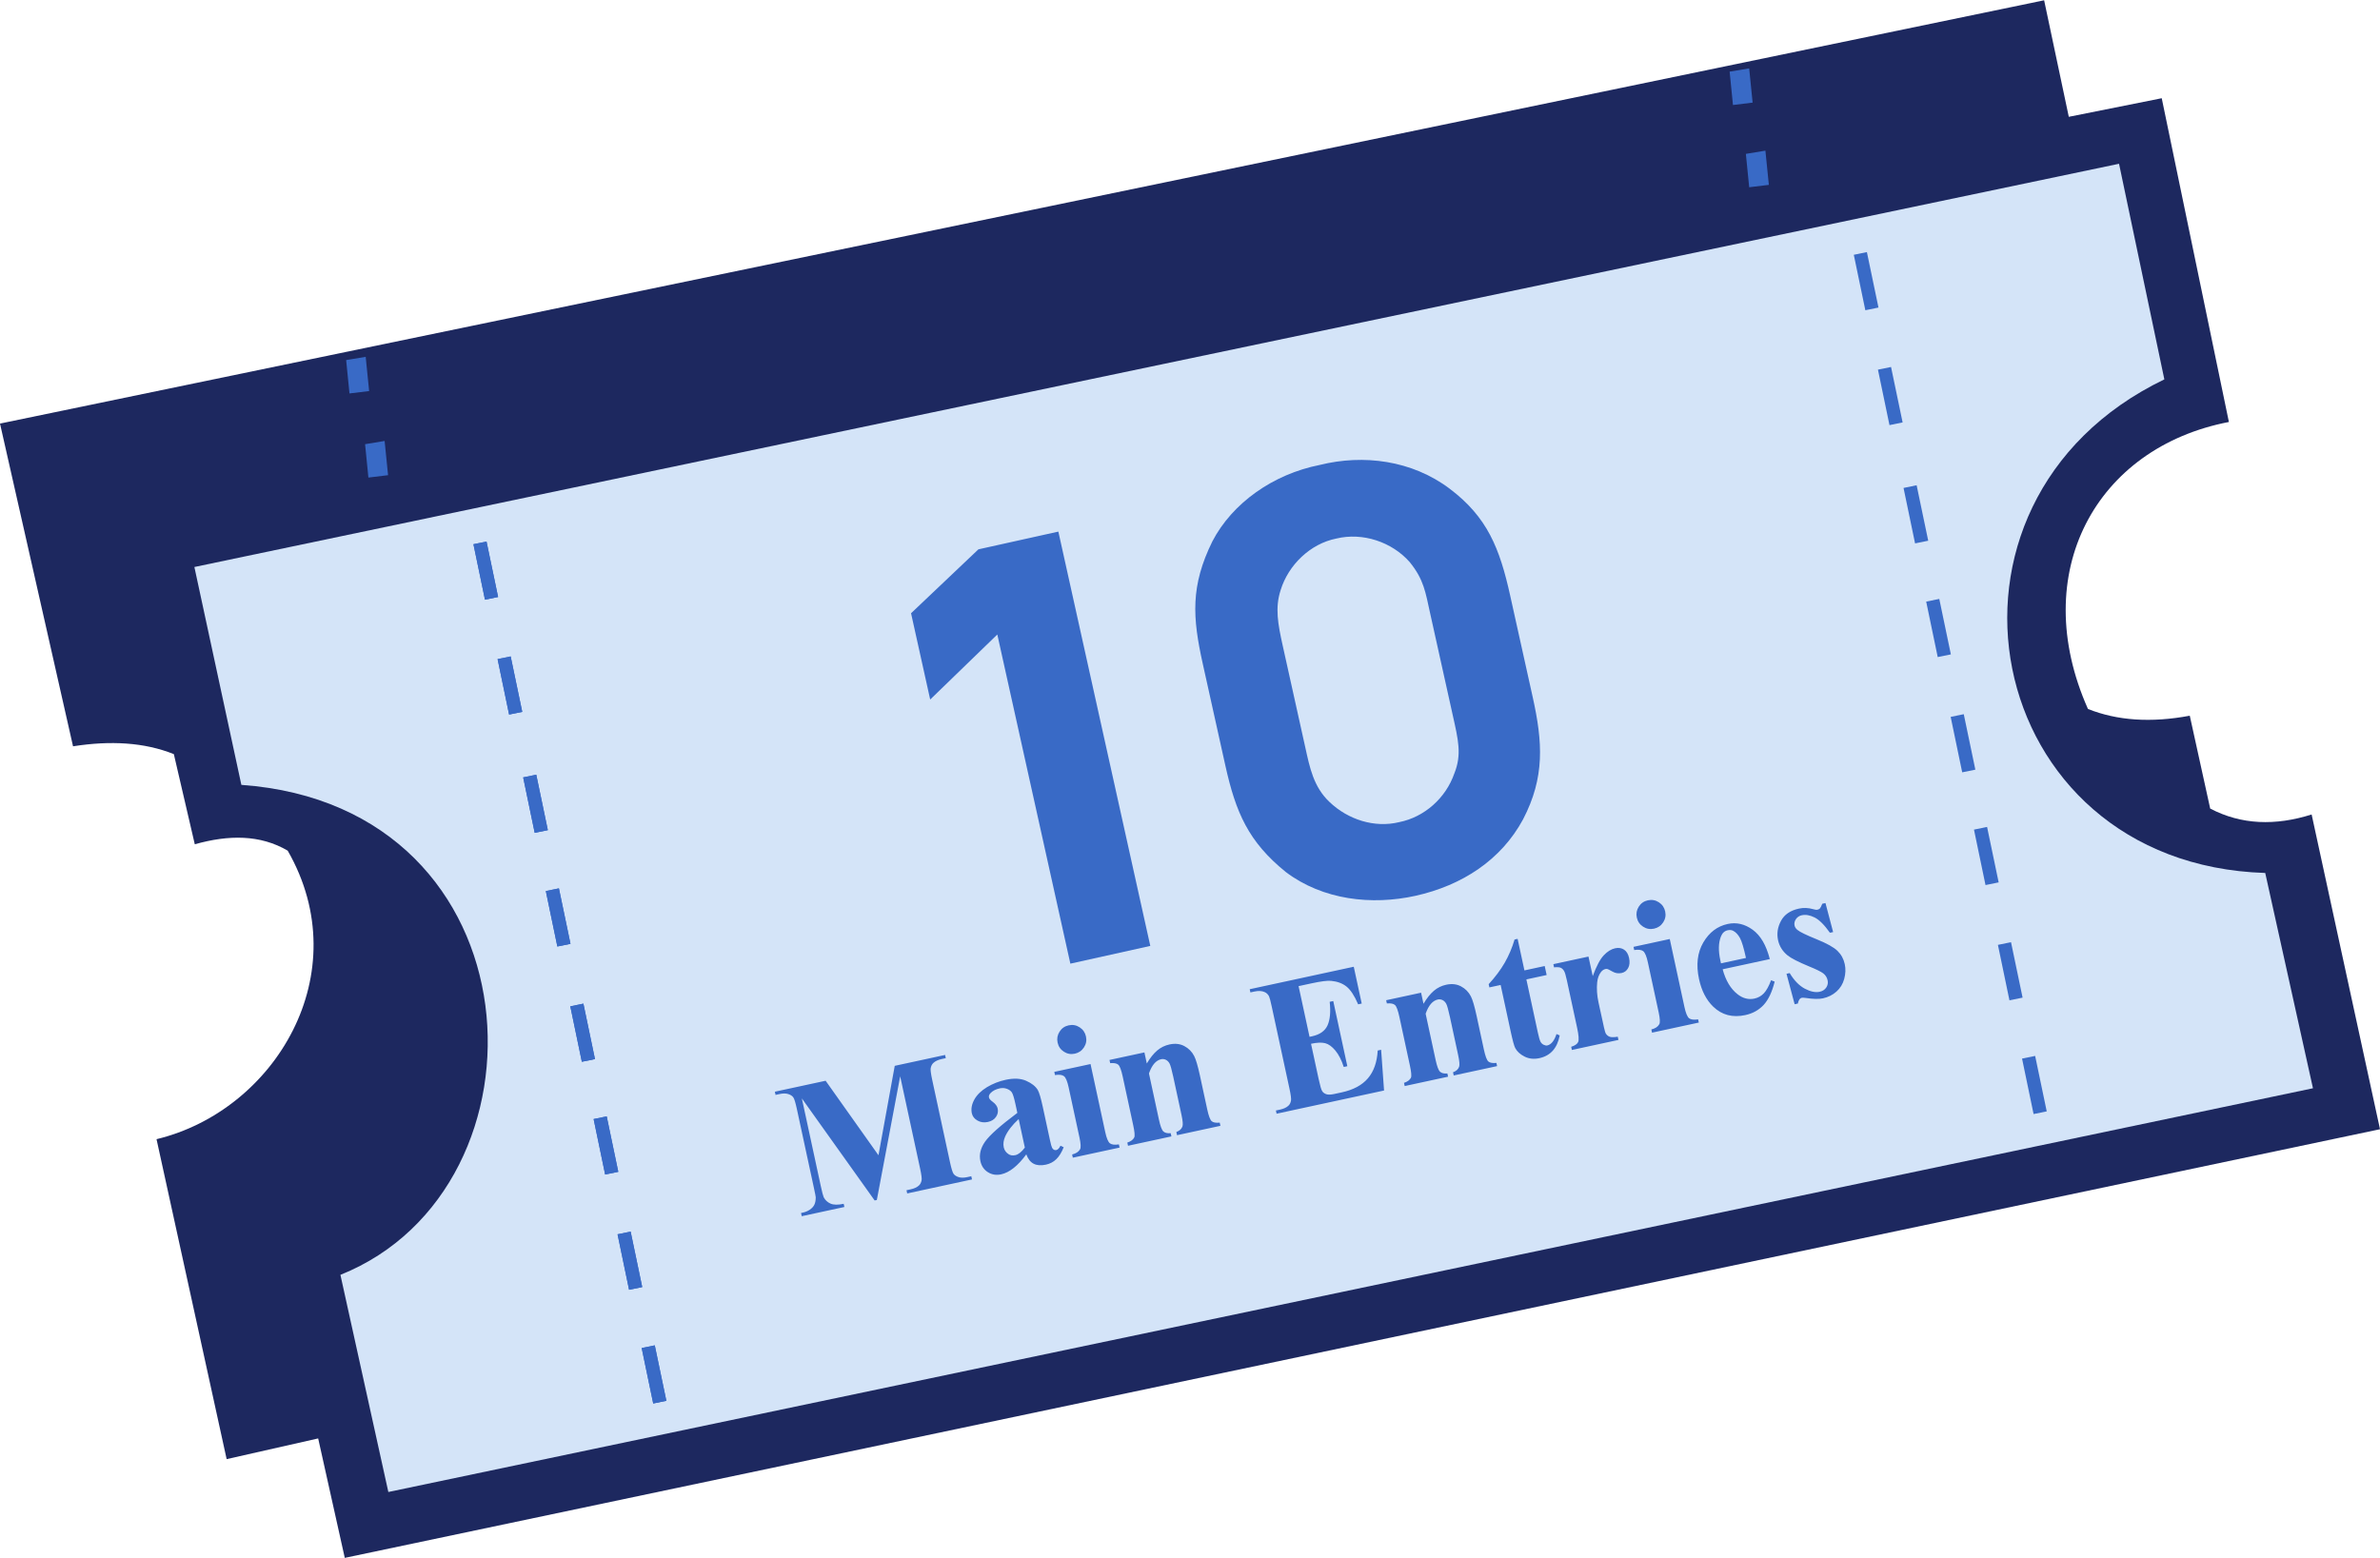 <svg xmlns:xlink="http://www.w3.org/1999/xlink" viewBox="0 0 26987.48 17666.7" style="shape-rendering:geometricPrecision; text-rendering:geometricPrecision; image-rendering:optimizeQuality; fill-rule:evenodd; clip-rule:evenodd" version="1.1" height="176.667mm" width="269.875mm" xml:space="preserve" xmlns="http://www.w3.org/2000/svg">
 <defs>
  <style type="text/css">
   
    .fil0 {fill:#1D285F}
    .fil2 {fill:#396AC6}
    .fil1 {fill:#D4E4F8}
    .fil3 {fill:#396AC6;fill-rule:nonzero}
   
  </style>
 </defs>
 <g id="Layer_x0020_1">
  <g id="_1714488204480">
   <path d="M828.18 8464.85c426.25,-67 810.68,-44.69 1143.05,88.73l237.57 1022.56c385.06,-108.77 742.72,-110.04 1053.51,72.3 798.03,1391.52 -143.78,2949.23 -1487.4,3272.57l795.08 3628.96 1037.8 -234.83 301.76 1354.83 23077.95 -4861.83 -775.26 -3569.93c-410.53,129.49 -795.97,118.4 -1150.22,-67.22l-231.55 -1053.15c-438.83,82.53 -823.04,55.76 -1154.51,-76.43 -687.45,-1544.39 89.39,-2965.39 1598.11,-3255.1l-761.59 -3672.26 -1053.92 210.8 -279.62 -1321.6 -23178.96 4801.11 828.2 3660.49z" class="fil0"></path>
   <path d="M2204.14 6431.25l532.73 2471.09c3411.19,244.76 3592.12,4568.39 1123.19,5557.45l543.46 2463.04 21823.86 -4579.3 -541.35 -2441.93c-3236.06,-101.07 -4031.75,-4208.01 -1143.85,-5598.35l-513.85 -2445.68 -21824.2 4573.67 0.01 0.01z" class="fil1"></path>
   <polygon points="5368.37,6172.78 5516.86,6142.35 5648.18,6771.36 5499.14,6801.77" class="fil2"></polygon>
   <polygon points="5642.17,7475.81 5790.65,7445.37 5921.98,8074.39 5772.93,8104.78" class="fil2"></polygon>
   <polygon points="5932.37,8817.38 6080.85,8786.94 6212.18,9415.96 6063.12,9446.35" class="fil2"></polygon>
   <polygon points="6189.19,10106.61 6337.68,10076.18 6469,10705.19 6319.96,10735.59" class="fil2"></polygon>
   <polygon points="6466.82,11414.06 6615.31,11383.63 6746.63,12012.64 6597.59,12043.04" class="fil2"></polygon>
   <polygon points="6731.13,12692.73 6879.62,12662.29 7010.94,13291.31 6861.9,13321.7" class="fil2"></polygon>
   <polygon points="7002.58,13999.97 7151.06,13969.53 7282.38,14598.55 7133.34,14628.94" class="fil2"></polygon>
   <polygon points="7276.22,15290.02 7424.71,15259.59 7556.03,15888.61 7406.99,15919" class="fil2"></polygon>
   <polygon points="21020.77,2889.8 21169.25,2859.37 21300.57,3488.38 21151.53,3518.77" class="fil2"></polygon>
   <polygon points="21294.56,4192.82 21443.05,4162.38 21574.37,4791.4 21425.33,4821.8" class="fil2"></polygon>
   <polygon points="21584.76,5534.39 21733.25,5503.96 21864.57,6132.98 21715.52,6163.37" class="fil2"></polygon>
   <polygon points="21841.58,6823.62 21990.07,6793.19 22121.39,7422.21 21972.35,7452.61" class="fil2"></polygon>
   <polygon points="22119.21,8131.07 22267.7,8100.64 22399.02,8729.66 22249.98,8760.06" class="fil2"></polygon>
   <polygon points="22383.52,9409.74 22532.01,9379.3 22663.33,10008.32 22514.29,10038.71" class="fil2"></polygon>
   <polygon points="22654.97,10716.98 22803.45,10686.54 22934.78,11315.57 22785.74,11345.96" class="fil2"></polygon>
   <polygon points="22928.61,12007.04 23077.1,11976.6 23208.42,12605.62 23059.38,12636.01" class="fil2"></polygon>
   <polygon points="5368.37,6172.78 5516.86,6142.35 5648.18,6771.36 5499.14,6801.77" class="fil2"></polygon>
   <polygon points="5642.17,7475.81 5790.65,7445.37 5921.98,8074.39 5772.93,8104.78" class="fil2"></polygon>
   <polygon points="5932.37,8817.38 6080.85,8786.94 6212.18,9415.96 6063.12,9446.35" class="fil2"></polygon>
   <polygon points="6189.19,10106.61 6337.68,10076.18 6469,10705.19 6319.96,10735.59" class="fil2"></polygon>
   <polygon points="6466.82,11414.06 6615.31,11383.63 6746.63,12012.64 6597.59,12043.04" class="fil2"></polygon>
   <polygon points="6731.13,12692.73 6879.62,12662.29 7010.94,13291.31 6861.9,13321.7" class="fil2"></polygon>
   <polygon points="7002.58,13999.97 7151.06,13969.53 7282.38,14598.55 7133.34,14628.94" class="fil2"></polygon>
   <polygon points="7276.22,15290.02 7424.71,15259.59 7556.03,15888.61 7406.99,15919" class="fil2"></polygon>
   <polygon points="19834.37,775.78 19612.83,812.43 19650.55,1191.04 19873.49,1163.95" class="fil2"></polygon>
   <polygon points="20018.37,1708.66 19796.84,1745.31 19834.55,2123.91 20057.51,2096.82" class="fil2"></polygon>
   <polygon points="4146.61,4047.37 3925.07,4084.02 3962.79,4462.63 4185.74,4435.54" class="fil2"></polygon>
   <polygon points="4361.24,5001.52 4139.7,5038.16 4177.42,5416.77 4400.37,5389.67" class="fil2"></polygon>
   <path d="M9961.29 13103.27l184.46 -1014.26 571.11 -123.3 7.82 36.21 -45.78 9.88c-41.18,8.89 -72.93,23.55 -94.56,43.83 -15.25,13.68 -25.56,33.01 -30.8,58.66 -3.78,18.64 1.82,63.5 17.22,134.85l200.94 930.68c15.71,72.76 29.43,117.36 40.8,133.85 11.71,16.43 30.42,29.1 57.11,37.45 26.43,8.79 59.11,8.79 98.51,0.28l45.79 -9.89 7.82 36.22 -734.74 158.63 -7.82 -36.22 45.79 -9.88c41.17,-8.88 72.93,-23.54 94.64,-43.46 15.25,-13.69 25.49,-33.37 30.64,-59.37 3.85,-18.3 -1.74,-63.16 -17.15,-134.49l-225.62 -1044.98 -264.79 1402.73 -24.85 5.36 -825.4 -1157.7 214.43 993.16c15.09,69.92 26.15,112.49 33.14,127.69 16.74,32.79 42.4,56.98 77.32,72.48 34.92,15.49 84.86,16.22 149.46,2.28l7.82 36.21 -483.44 104.37 -7.82 -36.21 14.9 -3.21c31.39,-6.03 59.43,-17.28 84.03,-34.12 24.96,-16.9 42.04,-35.82 51.98,-56.9 10.28,-21.18 15.42,-49.03 15.75,-83.64 -0.27,-8.12 -7.22,-43.77 -21.01,-107.67l-192.67 -892.34c-15.71,-72.76 -29.07,-117.42 -40.72,-133.49 -11.36,-16.48 -30.42,-29.09 -57.19,-37.8 -26.77,-8.7 -59.83,-8.63 -99.23,-0.13l-45.08 9.74 -7.82 -36.21 575.72 -124.31 599.28 845.05 0.01 -0.03zm4763.76 -1918.24l124.15 575.01 28.03 -6.05c89.79,-19.38 148.7,-61.45 177.06,-126.27 28,-64.74 36.06,-153.04 23.46,-264.74l40.46 -8.74 159.55 739.01 -40.46 8.74c-25.57,-78.81 -57.56,-141.01 -95.23,-186.37 -38.09,-45.64 -76.4,-73.41 -115.73,-83.5 -39.32,-10.08 -92.7,-7.85 -160.14,6.71l85.67 396.83c16.79,77.75 30.17,124.25 40.67,140.2 10.14,16.01 25.63,27.52 46.11,34.62 20.47,7.1 50.8,6.49 90.92,-2.17l84.47 -18.24c131.7,-28.43 230.88,-81.79 297.29,-159.65 66.39,-77.87 103.55,-182.86 110.99,-315.22l38.7 -8.35 33.25 462.01 -1218.55 263.09 -7.82 -36.21 46.5 -10.04c40.82,-8.81 72.23,-23.39 93.92,-43.3 15.96,-13.85 26.2,-33.51 30.65,-59.37 3.84,-18.3 -1.75,-63.16 -17.16,-134.5l-200.94 -930.68c-13.87,-64.24 -24.15,-103.25 -30.91,-117.4 -12.03,-23.03 -28.87,-39.1 -50.52,-48.17 -30.49,-13.85 -68.49,-16.04 -114.27,-6.16l-46.51 10.04 -7.82 -36.21 1179.87 -254.74 90.11 417.42 -40.46 8.75c-41.95,-97.94 -86.13,-164.93 -131.92,-201.48 -45.79,-36.55 -103.94,-58.18 -174.84,-64.78 -41.37,-4.08 -115.16,5.17 -221.65,28.16l-146.93 31.73 0.03 0.02zm1389.14 74.54l27.13 125.66c38.13,-64.33 77.68,-113.37 118.19,-147.75 40.5,-34.38 86.88,-57.02 139.41,-68.36 63.19,-13.63 119.11,-7.51 168.24,18.66 49.12,26.17 86.22,63.85 111.25,112.69 19.59,37.38 41.67,112.11 65.88,224.28l81.85 379.09c16.18,74.89 32.96,119.92 50.44,135.47 17.47,15.54 47.96,20.84 91.62,16.62l7.82 36.21 -491.95 106.22 -7.82 -36.21c35.84,-12.94 58.81,-33.87 69.26,-62.87 7.25,-19.78 3.65,-63.95 -11.14,-132.45l-93.5 -433.05c-17.24,-79.85 -31.31,-129.57 -41.79,-148.85 -10.91,-19.57 -24.65,-33.32 -42.09,-41.81 -17.36,-8.14 -34.91,-10.29 -53.02,-6.39 -59.27,12.8 -105.25,66.57 -138.27,161.37l113.12 523.91c15.71,72.76 32.41,117.45 50.04,133.7 17.7,16.61 45.52,23.23 83.5,20.24l7.82 36.21 -491.97 106.22 -7.82 -36.21c39.9,-13.07 65.83,-32.42 78.46,-58.18 8.42,-17.8 4.37,-64.09 -11.79,-138.99l-119.1 -551.59c-16.01,-74.19 -32.79,-119.22 -50.19,-134.42 -17.47,-15.54 -48.04,-21.2 -91.87,-17.69l-7.82 -36.21 396.13 -85.52 -0.02 0zm1094.45 -610.76l77.25 357.79 230 -49.66 22.07 102.23 -230 49.65 129.74 600.94c12.18,56.43 22.48,92.11 31.32,107.28 8.5,15.26 20.57,26.4 35.84,33.49 15.35,7.46 28.49,9.82 39.5,7.45 45.07,-9.74 79.96,-52.93 105.35,-129.73l36.14 15.97c-27.49,144.5 -104.39,230.59 -230.4,257.79 -61.76,13.34 -117.62,7.56 -167.64,-17.67 -50.03,-25.24 -85.64,-57.68 -106.47,-97.39 -11.88,-22.33 -29.22,-85.45 -51.67,-189.45l-113.49 -525.68 -127.78 27.59 -7.89 -36.55c74.32,-80.69 134.84,-161.74 181.89,-243.23 46.7,-81.41 84.18,-169.36 111.8,-263.38l34.43 -7.43 0.01 -0.01zm803.47 200.99l48.52 221.35c42.21,-114.26 84.24,-193.16 125.45,-236.24 41.14,-43.43 84.12,-69.79 128.85,-79.46 38.69,-8.35 72.54,-3.04 100.74,15.78 28.21,18.8 47.2,49.98 56.62,93.64 9.97,46.14 6.43,84.8 -10.42,115.18 -16.85,30.38 -41.06,48.99 -73.01,55.89 -36.56,7.89 -70.68,3 -102.36,-14.69 -32.12,-17.96 -50.92,-27.64 -56.07,-29.13 -8.03,-2.72 -16.29,-3.17 -25.16,-1.25 -19.88,4.29 -37.44,15.89 -51.89,34.99 -23.25,29.9 -37.27,68.23 -42.4,115.02 -7.54,71.84 -2.52,148.41 15.04,229.69l48.9 223.1 12.65 58.57c8.58,39.76 16.6,64.77 24.01,75.05 12.23,17.05 27.65,28.21 45.81,33.21 18.61,5.27 47.43,4.61 86.94,-1.69l7.82 36.21 -528.17 114.04 -7.82 -36.21c41.83,-12.74 68.05,-30.66 78.75,-53.41 10.61,-23.1 6.79,-76.88 -11.51,-161.71l-116.33 -538.82c-12.19,-56.43 -22.76,-91.68 -31.82,-106.06 -11.03,-18.42 -24.39,-30.4 -39.52,-36.79 -15.12,-6.4 -39.92,-7.72 -74.06,-4.07l-7.82 -36.21 398.26 -85.99 0 0.01zm673.94 -638.11c45.09,-9.73 86.43,-2.31 124.49,22.53 38.05,24.85 61.87,59.46 71.45,103.83 9.65,44.72 2.16,85.71 -22.69,123.77 -24.84,38.05 -59.45,61.87 -103.82,71.45 -44.72,9.65 -85.72,2.16 -123.7,-22.34 -37.98,-24.5 -61.73,-58.74 -71.38,-103.46 -9.58,-44.37 -2.16,-85.72 22.26,-124.07 24.4,-38.33 58.66,-62.07 103.38,-71.72l0.01 0.01zm247.86 439.1l166.45 770.96c14.95,69.21 32.69,111.81 52.87,127.9 20.47,15.63 54.43,19.82 102.26,12.46l7.82 36.21 -530.31 114.5 -7.82 -36.21c43.71,-10.92 73.69,-30.4 89.77,-59.14 10.76,-19.03 8.58,-63.51 -6.37,-132.72l-122.77 -568.64c-15.02,-69.57 -32.69,-111.83 -53.22,-127.82 -20.48,-15.65 -54.44,-19.83 -101.91,-12.55l-7.82 -36.21 411.04 -88.75 0.01 0.01zm1134.3 227.65l-534.56 115.4c34.2,127.47 90.63,221.91 169.27,283.32 60.33,47.15 124.05,63.49 191.48,48.93 41.88,-9.04 76.97,-28.88 106.07,-59.3 29.09,-30.43 56.61,-80.21 82.35,-148.55l40.56 15.76c-29.47,118.18 -71.63,206.79 -125.59,264.87 -54.31,58.17 -123.31,96.47 -207.44,114.63 -144.12,31.11 -265.4,-0.66 -363.48,-95.39 -78.86,-76.22 -132.59,-180.52 -161.18,-312.92 -34.94,-161.86 -18.75,-300.21 48.23,-414.98 66.99,-114.77 159.57,-184.89 277.42,-210.34 98.33,-21.23 192.52,0.41 282.32,65.35 89.81,64.94 154.68,176.14 194.55,333.22zm-270.29 -12.97c-24.07,-111.46 -46.64,-186.82 -67.68,-225.76 -21.39,-38.84 -47.02,-66.37 -77.17,-82.15 -17.23,-9.28 -38.14,-11.45 -62.62,-6.17 -35.85,7.74 -61.49,31.84 -76.97,71.97 -27.48,70.57 -29.83,159.5 -6.62,267.04l7.82 36.21 283.25 -61.15 -0.01 0.01zm901.67 -622.65l86.64 329.02 -36.2 7.82c-63.12,-89.28 -120.9,-147.02 -173.8,-173.49 -52.47,-26.2 -101.1,-34.64 -145.82,-24.99 -28.04,6.05 -50.12,20.85 -65.93,43.95 -15.74,23.46 -20.93,47.61 -15.56,72.47 3.99,18.45 14.63,35.1 32.23,49.5 28.14,23.65 100.33,58.58 216.36,105.6 116.37,46.95 195.39,91.18 238.05,132.11 42.28,41.03 69.9,91.53 82.7,150.82 11.65,53.94 9.57,109.75 -6.21,167.39 -15.43,57.57 -44.83,105.52 -87.83,143.78 -43.01,38.27 -93.98,63.76 -153.25,76.56 -46.14,9.97 -111.05,8.75 -194.43,-4.08 -22.55,-2.93 -37.23,-3.85 -45.05,-2.17 -22.72,4.91 -37.7,26.72 -45.3,65.51l-36.2 7.81 -92.45 -345.58 36.2 -7.82c50.51,84.2 107.82,143.16 171.92,176.86 63.77,33.79 119.79,45.46 168.07,35.05 33.36,-7.2 58.11,-23.33 74.69,-48.07 16.5,-25.11 21.84,-51.9 15.56,-81.01 -7.2,-33.36 -23.61,-59.53 -49.49,-79.58 -26.16,-19.61 -80.19,-46.22 -162.46,-79.72 -121.64,-50.63 -201.82,-91.65 -241.41,-123.59 -57.7,-46.99 -93.9,-104.56 -108.69,-173.06 -16.17,-74.9 -5.18,-147.85 33.26,-219.32 38.37,-71.8 106.4,-118.06 203.65,-139.05 52.53,-11.35 106.12,-9.17 160.78,6.51 20.75,6.66 37.17,8.69 48.88,6.17 12.42,-2.68 22.11,-7.74 28.41,-14.69 6.3,-6.93 15.15,-24.44 26.47,-52.9l36.21 -7.82 0 0.01zm-9062.06 2850.36c-95.87,130.65 -191.36,206.26 -285.43,226.57 -55.72,12.03 -105.77,3.88 -150.58,-24.69 -44.38,-28.32 -72.73,-70.12 -84.52,-124.79 -16.02,-74.19 1.51,-147.81 52.61,-220.88 51.09,-73.07 173.21,-181.91 366.37,-326.53l-21.07 -97.6c-15.79,-73.12 -29.66,-118.42 -41.96,-135.83 -11.87,-17.13 -30.73,-30.52 -56.16,-39.89 -25.42,-9.37 -52.15,-11.03 -79.84,-5.05 -45.44,9.81 -80.56,27.8 -105.3,54.31 -15.42,16.32 -21.16,32.8 -17.56,49.48 3.15,14.56 16.56,30.23 40.76,47.68 32.71,24.14 52.05,50.05 58.03,77.74 7.27,33.72 1.14,65.51 -19.29,94.81 -20.07,29.22 -50.47,48.42 -91.29,57.23 -43.66,9.42 -83.05,4.2 -118.18,-15.72 -35.13,-19.9 -56.7,-47.56 -64.29,-82.71 -10.8,-50.04 -1.2,-101.89 28.39,-155.84 30.03,-53.66 77.53,-100.32 142.87,-140.07 65.77,-39.46 136.65,-67.39 212.97,-83.86 92.27,-19.92 169.62,-16.2 231.64,11.27 62.39,27.4 106.29,62.13 132.16,104.48 15.86,27.03 35.24,92.69 57.77,197.04l81.31 376.6c9.51,44.01 17.34,71.67 23.34,82.27 6,10.58 12.81,18.04 21.14,22.18 8.25,3.8 16.67,4.95 25.54,3.03 18.46,-3.98 34.24,-20.39 48.04,-49.37l36.45 17.39c-23.68,58.98 -51.4,104.35 -83.7,135.46 -31.85,31.39 -71.56,52.23 -118.77,62.42 -55.36,11.95 -101.87,8.25 -138.69,-10.93 -36.91,-19.52 -64.23,-54.86 -82.75,-106.21l-0.01 0.01zm-16.56 -76.67l-69.9 -323.72c-73.11,67.43 -124.23,133.45 -153.3,198.42 -18.93,43.09 -24.21,83.99 -16.02,121.97 6.9,31.94 24.31,57.53 52.58,76.68 21.46,15.06 47.59,19.08 78.83,12.34 34.78,-7.51 70.6,-36.06 107.81,-85.69zm497.08 -1386.76c45.09,-9.73 86.43,-2.31 124.48,22.53 38.06,24.85 61.88,59.46 71.46,103.83 9.65,44.72 2.16,85.71 -22.69,123.77 -24.84,38.05 -59.45,61.88 -103.82,71.45 -44.73,9.66 -85.73,2.16 -123.7,-22.34 -37.98,-24.49 -61.73,-58.73 -71.38,-103.46 -9.58,-44.37 -2.16,-85.72 22.25,-124.06 24.41,-38.34 58.67,-62.07 103.39,-71.73l0.01 0.01zm247.85 439.09l166.46 770.96c14.94,69.21 32.69,111.81 52.87,127.9 20.47,15.63 54.43,19.82 102.25,12.46l7.82 36.21 -530.3 114.5 -7.82 -36.21c43.71,-10.92 73.69,-30.39 89.77,-59.14 10.76,-19.03 8.57,-63.51 -6.37,-132.72l-122.77 -568.64c-15.02,-69.56 -32.69,-111.82 -53.22,-127.81 -20.48,-15.65 -54.44,-19.84 -101.91,-12.56l-7.82 -36.21 411.03 -88.75 0.01 0.01zm610.88 -131.89l27.13 125.65c38.13,-64.32 77.69,-113.36 118.19,-147.74 40.5,-34.38 86.89,-57.02 139.42,-68.36 63.18,-13.64 119.11,-7.51 168.23,18.66 49.12,26.17 86.22,63.85 111.25,112.68 19.6,37.39 41.67,112.12 65.89,224.28l81.85 379.09c16.17,74.9 32.96,119.93 50.43,135.48 17.47,15.54 47.96,20.84 91.63,16.62l7.82 36.21 -491.95 106.22 -7.82 -36.21c35.83,-12.94 58.81,-33.88 69.26,-62.87 7.25,-19.78 3.65,-63.95 -11.14,-132.45l-93.5 -433.05c-17.24,-79.86 -31.32,-129.57 -41.8,-148.85 -10.91,-19.57 -24.64,-33.33 -42.09,-41.81 -17.36,-8.14 -34.9,-10.3 -53.01,-6.39 -59.27,12.8 -105.25,66.57 -138.28,161.37l113.12 523.91c15.71,72.76 32.42,117.45 50.04,133.7 17.7,16.61 45.52,23.23 83.51,20.24l7.82 36.21 -491.97 106.21 -7.82 -36.21c39.9,-13.07 65.82,-32.42 78.46,-58.18 8.41,-17.78 4.36,-64.08 -11.8,-138.98l-119.09 -551.59c-16.02,-74.19 -32.8,-119.22 -50.2,-134.42 -17.47,-15.54 -48.04,-21.2 -91.87,-17.69l-7.82 -36.21 396.13 -85.52 -0.02 0z" class="fil3"></path>
   <path d="M11094.57 6230.79l-763.93 724.98 217.07 978.51 761.15 -737.52 828.21 3733.36 906.46 -201.09 -1042.5 -4699.34 -906.46 201.09 0 0.01zm4956.5 3929.67c-496.05,110.05 -1051.08,48 -1471.08,-269.71 -424.75,-344.05 -567.23,-675.12 -685.85,-1209.8l-256.22 -1154.99c-115.83,-522.14 -140.31,-879.39 109.91,-1386.32 225.93,-433.61 687.84,-761.79 1219.03,-866.48 493.27,-122.57 1043.42,-52.87 1471.08,269.71 427.66,322.58 567.23,675.12 685.85,1209.8l256.22 1154.98c112.82,508.58 139.83,906.89 -109.91,1386.33 -247.65,459.24 -690.62,749.26 -1219.03,866.48zm-898.88 -4051.88c-294.83,58.83 -542.87,299.03 -630.69,584.76 -65.27,199.66 -31,383.79 23.9,631.3l256.22 1154.98c49.12,221.4 92.2,445.23 273.71,616.43 208.77,200.22 510.87,297.55 790.38,228.96 288.58,-57.44 528.47,-275.01 624.29,-549.37 88.62,-217.98 44.82,-385.76 -17.49,-666.68l-256.23 -1154.99c-52.12,-234.96 -70.28,-381.05 -231.37,-578.7 -200.76,-228.28 -533.35,-339.68 -832.73,-266.69l0.01 0z" class="fil3"></path>
  </g>
 </g>
</svg>
